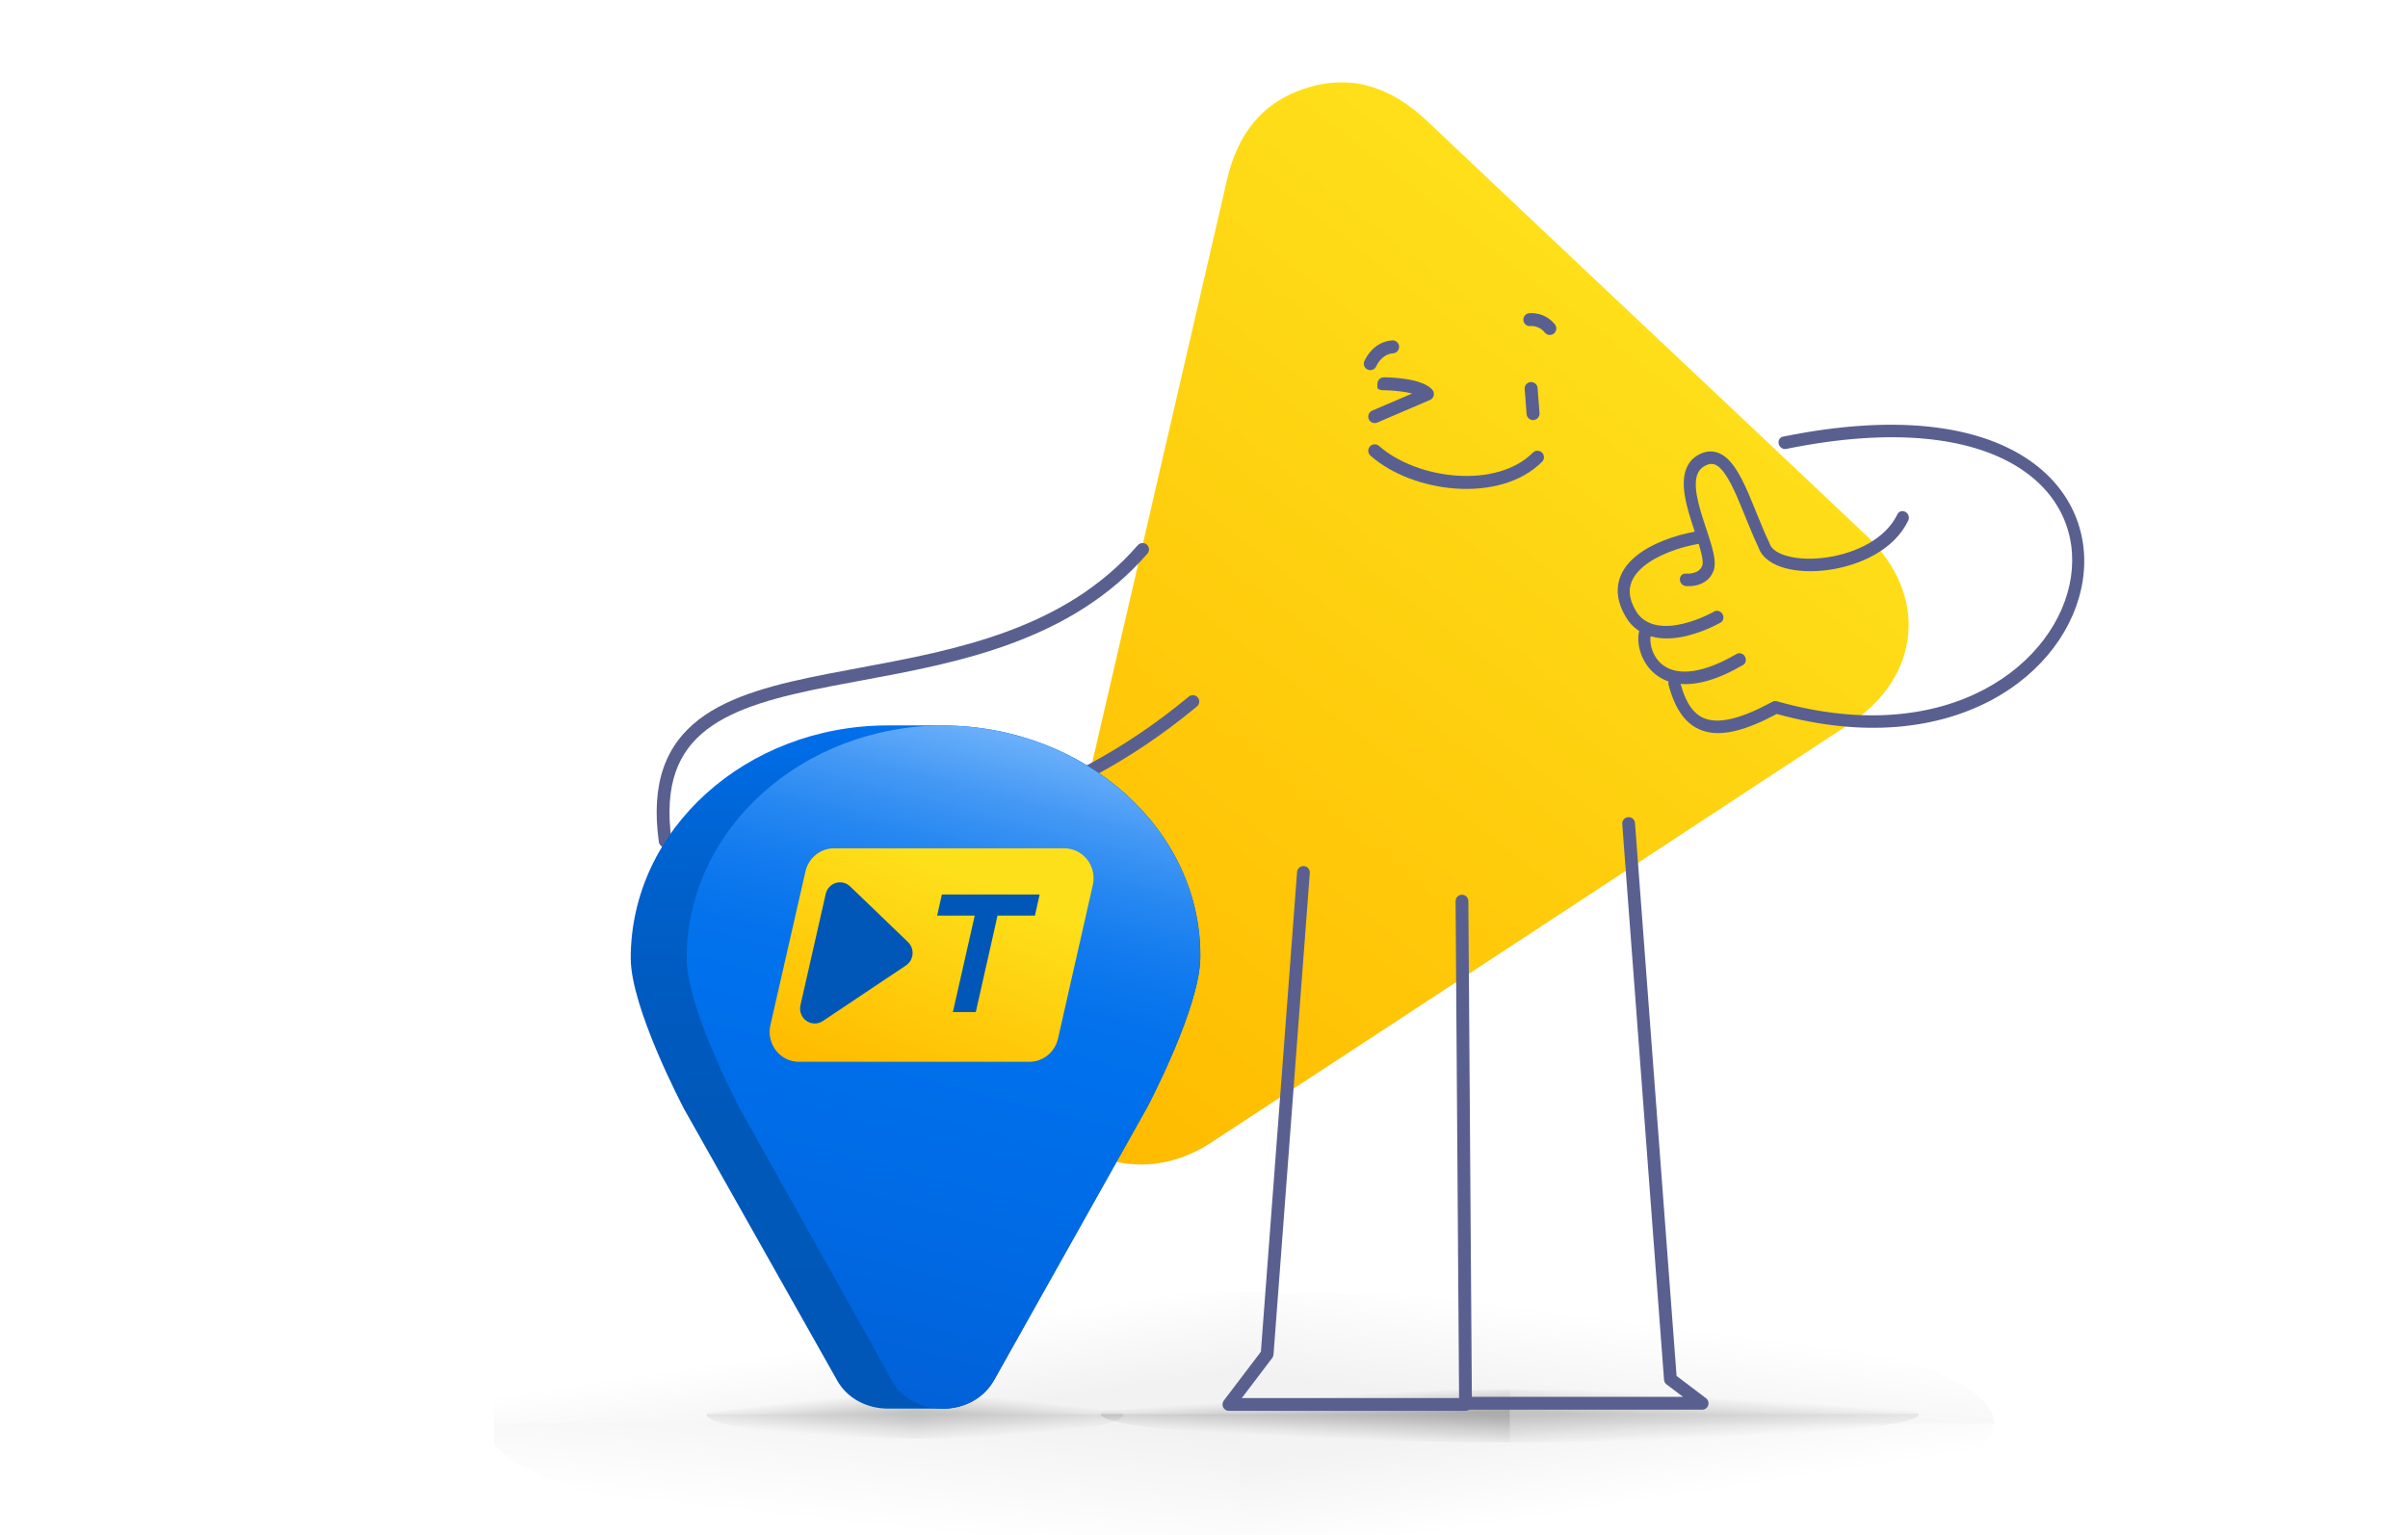 <svg width="229" height="146" viewBox="0 0 229 146" fill="none" xmlns="http://www.w3.org/2000/svg">
<g clip-path="url(#clip0_14096_13524)">
<g clip-path="url(#clip1_14096_13524)">
<path opacity="0.3" d="M143.589 132.202V134.508H104.68C104.68 133.234 121.613 132.201 142.502 132.201C142.865 132.201 143.228 132.201 143.589 132.201V132.202Z" fill="url(#paint0_linear_14096_13524)"/>
<path opacity="0.2" d="M143.589 132.202V134.508H182.499C182.499 133.234 165.566 132.201 144.677 132.201C144.314 132.201 143.951 132.201 143.589 132.201V132.202Z" fill="url(#paint1_linear_14096_13524)"/>
<path opacity="0.3" d="M104.68 134.508H143.589V137.199C121.998 137.158 104.68 135.968 104.68 134.508Z" fill="url(#paint2_linear_14096_13524)"/>
<path opacity="0.2" d="M182.499 134.508H143.589V137.199C165.181 137.158 182.499 135.968 182.499 134.508Z" fill="url(#paint3_linear_14096_13524)"/>
<path opacity="0.2" d="M87.009 132.559V134.536H67.197C67.197 133.444 75.819 132.559 86.455 132.559C86.64 132.559 86.825 132.559 87.009 132.559V132.559Z" fill="url(#paint4_linear_14096_13524)"/>
<path opacity="0.2" d="M87.009 132.559V134.536H106.821C106.821 133.444 98.199 132.559 87.563 132.559C87.378 132.559 87.193 132.559 87.009 132.559V132.559Z" fill="url(#paint5_linear_14096_13524)"/>
<path opacity="0.2" d="M67.197 134.536H87.009V136.842C76.015 136.808 67.197 135.787 67.197 134.536Z" fill="url(#paint6_linear_14096_13524)"/>
<path opacity="0.2" d="M106.821 134.536H87.009V136.842C98.003 136.808 106.821 135.787 106.821 134.536Z" fill="url(#paint7_linear_14096_13524)"/>
<path opacity="0.05" d="M46.14 135.402H117.888V148.622C78.074 148.423 46.14 142.574 46.14 135.402Z" fill="url(#paint8_linear_14096_13524)"/>
<path opacity="0.05" d="M117.888 122.926V135.407H46.137C46.137 128.513 77.362 122.92 115.882 122.92C116.552 122.92 117.222 122.92 117.888 122.92V122.926Z" fill="url(#paint9_linear_14096_13524)"/>
<path opacity="0.05" d="M117.888 135.407H189.639C189.639 128.513 158.413 122.92 119.893 122.92C119.223 122.92 118.554 122.92 117.888 122.92V135.407Z" fill="url(#paint10_linear_14096_13524)"/>
<g opacity="0.05">
<path d="M189.632 135.402H117.884V148.622C157.698 148.423 189.632 142.574 189.632 135.402Z" fill="url(#paint11_linear_14096_13524)" style="mix-blend-mode:multiply"/>
</g>
<path d="M98.041 102.013C97.774 100.454 97.847 98.861 98.192 97.316C99.055 93.476 99.96 89.417 100.897 85.366C106.156 62.62 111.442 39.882 116.682 17.132C117.672 12.824 119.986 9.649 124.398 8.327C128.837 6.998 132.517 8.474 135.767 11.556C149.637 24.695 163.572 37.771 177.453 50.904C183.444 56.571 182.724 64.376 175.824 68.907C155.596 82.194 135.365 95.481 115.107 108.727C108.373 113.129 100.096 110.113 98.168 102.625C98.118 102.425 98.076 102.221 98.041 102.013Z" fill="url(#paint12_linear_14096_13524)"/>
<path fill-rule="evenodd" clip-rule="evenodd" d="M154.836 77.729C155.171 77.703 155.463 77.955 155.488 78.291L159.441 130.878L162.237 132.995C162.446 133.153 162.531 133.427 162.448 133.676C162.365 133.924 162.132 134.092 161.871 134.092H139.369C139.035 134.092 138.763 133.821 138.761 133.486L138.425 85.723C138.423 85.386 138.693 85.111 139.029 85.109C139.365 85.107 139.639 85.378 139.641 85.715L139.973 132.872L160.057 132.872L158.489 131.685C158.35 131.579 158.262 131.419 158.249 131.244L154.275 78.382C154.25 78.046 154.501 77.754 154.836 77.729Z" fill="#596090"/>
<path fill-rule="evenodd" clip-rule="evenodd" d="M124.003 82.383C124.338 82.409 124.589 82.702 124.563 83.038L121.111 128.849C121.102 128.966 121.059 129.079 120.988 129.172L118.095 132.983L139.369 132.983C139.705 132.983 139.977 133.256 139.977 133.592C139.978 133.929 139.705 134.202 139.369 134.202H116.868C116.637 134.202 116.426 134.071 116.323 133.863C116.22 133.655 116.244 133.407 116.384 133.223L119.911 128.577L123.35 82.945C123.376 82.609 123.668 82.358 124.003 82.383Z" fill="#596090"/>
<path fill-rule="evenodd" clip-rule="evenodd" d="M161.277 45.819C161.329 45.08 161.602 44.556 162.248 44.256C162.503 44.138 162.709 44.114 162.879 44.136C163.049 44.159 163.223 44.233 163.41 44.377C163.807 44.681 164.212 45.255 164.64 46.084C165.061 46.899 165.465 47.881 165.893 48.935C165.92 49.003 165.948 49.072 165.976 49.14C166.368 50.109 166.78 51.126 167.231 52.071C167.596 53.135 168.657 53.744 169.79 54.049C170.976 54.368 172.446 54.416 173.935 54.205C176.883 53.786 180.15 52.304 181.479 49.503C181.615 49.218 181.493 48.854 181.208 48.691C180.922 48.529 180.58 48.629 180.444 48.914C179.339 51.244 176.496 52.627 173.697 53.025C172.312 53.222 170.999 53.167 169.998 52.897C168.959 52.618 168.441 52.167 168.3 51.726C168.291 51.698 168.28 51.671 168.267 51.644C167.828 50.726 167.425 49.731 167.023 48.74C166.997 48.675 166.97 48.609 166.944 48.543C166.52 47.499 166.094 46.461 165.641 45.583C165.194 44.718 164.68 43.925 164.046 43.438C163.718 43.187 163.349 43.009 162.94 42.955C162.531 42.901 162.122 42.975 161.719 43.162C160.648 43.659 160.208 44.59 160.134 45.645C160.063 46.659 160.323 47.818 160.641 48.906C160.802 49.457 160.984 50.008 161.157 50.53L161.171 50.573C159.322 50.909 157.01 51.683 155.489 52.976C154.694 53.652 154.071 54.507 153.893 55.561C153.712 56.633 154.007 57.807 154.851 59.053C154.86 59.066 154.869 59.078 154.878 59.09C155.184 59.481 155.527 59.788 155.893 60.026C155.745 60.547 155.778 61.24 155.97 61.908C156.194 62.691 156.66 63.534 157.453 64.158C157.809 64.438 158.216 64.664 158.676 64.821C158.649 64.92 158.648 65.029 158.677 65.138C159.289 67.442 160.34 69.094 162.198 69.586C163.918 70.041 166.135 69.43 168.971 67.911C185.752 72.561 196.739 64.094 198.075 55.176C198.751 50.667 196.924 46.107 192.203 43.272C187.53 40.467 180.095 39.391 169.558 41.534C169.252 41.596 169.072 41.908 169.155 42.231C169.237 42.554 169.552 42.765 169.857 42.703C180.272 40.585 187.377 41.705 191.687 44.292C195.949 46.852 197.546 50.883 196.943 54.909C195.727 63.022 185.431 71.36 168.978 66.703C168.838 66.663 168.694 66.678 168.572 66.745C165.658 68.331 163.708 68.779 162.402 68.433C161.226 68.122 160.391 67.1 159.822 65.056C161.344 65.183 163.304 64.686 165.767 63.253C166.034 63.098 166.113 62.737 165.943 62.447C165.774 62.157 165.42 62.048 165.153 62.204C161.259 64.469 159.14 64.046 158.1 63.228C157.561 62.804 157.229 62.218 157.066 61.648C156.93 61.174 156.926 60.77 156.975 60.52C158.134 60.865 159.387 60.732 160.418 60.484C161.306 60.27 162.107 59.954 162.683 59.693C162.972 59.563 163.207 59.445 163.37 59.359C163.452 59.316 163.516 59.281 163.561 59.257C163.583 59.245 163.6 59.235 163.612 59.228L163.627 59.22L163.631 59.217L163.632 59.217C163.632 59.217 163.633 59.216 163.325 58.691L163.632 59.217C163.899 59.061 163.979 58.7 163.809 58.41C163.639 58.121 163.285 58.011 163.018 58.167M163.018 58.167L163.016 58.168L163.007 58.173L162.965 58.197C162.927 58.218 162.87 58.249 162.795 58.288C162.647 58.366 162.43 58.474 162.162 58.596C161.623 58.839 160.886 59.129 160.082 59.323C158.42 59.723 156.756 59.653 155.759 58.398C155.067 57.37 154.906 56.534 155.022 55.851C155.141 55.147 155.571 54.5 156.253 53.92C157.603 52.773 159.767 52.039 161.546 51.729C161.574 51.822 161.602 51.914 161.628 52.004C161.762 52.46 161.857 52.853 161.899 53.177C161.942 53.511 161.92 53.706 161.88 53.808C161.721 54.219 161.382 54.416 161.014 54.506C160.833 54.551 160.659 54.565 160.531 54.567C160.467 54.568 160.416 54.566 160.384 54.564C160.367 54.563 160.356 54.562 160.349 54.562L160.346 54.562L160.344 54.561C160.029 54.527 159.765 54.762 159.753 55.088C159.742 55.415 159.989 55.709 160.305 55.745L160.326 55.153C160.305 55.745 160.305 55.745 160.305 55.745L160.308 55.745L160.31 55.745L160.317 55.746L160.339 55.748C160.356 55.75 160.379 55.752 160.407 55.753C160.463 55.756 160.541 55.759 160.635 55.757C160.821 55.754 161.077 55.734 161.355 55.666C161.908 55.53 162.614 55.182 162.947 54.323C163.092 53.951 163.088 53.516 163.034 53.105C162.979 52.683 162.863 52.216 162.722 51.737C162.587 51.275 162.423 50.781 162.258 50.283L162.237 50.219C162.064 49.695 161.889 49.164 161.735 48.639C161.424 47.574 161.222 46.599 161.277 45.819" fill="#596090"/>
<path d="M81.934 64.726C91.067 63.033 101.843 61.035 109.122 52.66C109.342 52.406 109.315 52.023 109.06 51.803C108.806 51.583 108.42 51.611 108.2 51.864C101.218 59.898 90.885 61.822 81.699 63.532C80.706 63.717 79.726 63.899 78.765 64.087C73.904 65.035 69.473 66.125 66.465 68.438C64.942 69.609 63.78 71.095 63.106 73.022C62.436 74.941 62.263 77.259 62.655 80.083C62.701 80.415 63.009 80.647 63.343 80.601C63.676 80.555 63.909 80.249 63.863 79.916C63.49 77.226 63.668 75.111 64.258 73.421C64.846 71.74 65.855 70.442 67.21 69.4C69.957 67.288 74.103 66.234 78.999 65.279C79.953 65.093 80.933 64.912 81.934 64.726Z" fill="#596090"/>
<path d="M113.05 66.264C106.993 71.286 100.285 74.916 93.908 76.494C87.533 78.072 81.545 77.589 76.837 74.478C76.342 74.136 76.116 73.716 76.064 73.327C76.012 72.933 76.134 72.524 76.424 72.19C76.981 71.55 78.325 71.07 80.424 72.095C81.815 72.775 82.953 72.964 83.766 72.973C84.171 72.978 84.491 72.937 84.718 72.892C84.831 72.87 84.921 72.847 84.986 72.828C85.019 72.818 85.046 72.81 85.066 72.803L85.091 72.794L85.104 72.789L85.106 72.788C85.106 72.788 85.034 72.599 84.887 72.221L85.107 72.788C85.421 72.666 85.577 72.314 85.455 72.001C85.334 71.691 84.985 71.535 84.673 71.652L84.671 71.653C84.667 71.654 84.657 71.657 84.642 71.662C84.611 71.671 84.557 71.685 84.482 71.7C84.332 71.73 84.095 71.761 83.779 71.758C83.15 71.751 82.191 71.605 80.961 71.004C78.552 69.827 76.544 70.199 75.503 71.394C74.995 71.978 74.755 72.731 74.855 73.486C74.956 74.247 75.394 74.961 76.148 75.481L76.157 75.487C81.237 78.847 87.609 79.305 94.202 77.673C100.795 76.042 107.665 72.309 113.83 67.198C114.089 66.983 114.124 66.6 113.909 66.343C113.694 66.084 113.309 66.049 113.05 66.264Z" fill="#596090"/>
<path fill-rule="evenodd" clip-rule="evenodd" d="M145.487 30.404L145.403 29.793C145.066 29.84 144.83 30.151 144.876 30.488C144.922 30.823 145.229 31.058 145.564 31.016L145.579 31.015C145.595 31.013 145.625 31.012 145.665 31.012C145.746 31.013 145.864 31.022 146.001 31.053C146.271 31.115 146.614 31.265 146.908 31.632C147.122 31.897 147.51 31.939 147.775 31.726C148.041 31.513 148.083 31.125 147.87 30.859C147.367 30.233 146.758 29.962 146.277 29.852C146.038 29.797 145.83 29.781 145.679 29.779C145.603 29.779 145.54 29.781 145.493 29.785C145.47 29.786 145.45 29.788 145.435 29.79L145.416 29.792L145.409 29.793L145.406 29.793L145.404 29.793C145.404 29.793 145.403 29.793 145.487 30.404ZM133.054 32.949C133.078 33.289 132.822 33.584 132.482 33.607C131.837 33.652 131.24 34.074 130.872 34.858C130.727 35.166 130.36 35.298 130.052 35.153C129.743 35.008 129.611 34.641 129.756 34.333C130.273 33.234 131.215 32.46 132.396 32.377C132.736 32.353 133.031 32.61 133.054 32.949ZM130.99 36.505C130.99 36.165 131.266 35.889 131.606 35.889L131.61 35.889C131.606 35.889 131.606 35.889 131.606 35.889L131.61 35.889L131.618 35.889L131.649 35.889C131.675 35.889 131.713 35.89 131.76 35.891C131.856 35.893 131.992 35.897 132.157 35.905C132.487 35.92 132.94 35.952 133.424 36.016C133.905 36.079 134.434 36.176 134.913 36.328C135.373 36.475 135.87 36.698 136.204 37.062C136.339 37.209 136.394 37.413 136.352 37.608C136.31 37.803 136.176 37.966 135.992 38.045L130.98 40.194C130.667 40.328 130.304 40.184 130.17 39.871C130.036 39.558 130.181 39.195 130.494 39.061L134.292 37.432C133.97 37.348 133.614 37.285 133.263 37.238C132.823 37.18 132.406 37.151 132.099 37.136C131.945 37.129 131.82 37.126 131.735 37.124C131.692 37.123 131.659 37.122 131.637 37.122L131.612 37.122C131.612 37.122 130.99 37.146 130.99 36.841M145.564 36.341C145.903 36.315 146.199 36.569 146.226 36.909L146.409 39.297C146.435 39.637 146.181 39.933 145.841 39.959C145.502 39.985 145.206 39.731 145.179 39.392L144.996 37.003C144.97 36.663 145.224 36.367 145.564 36.341ZM130.275 42.469C130.501 42.214 130.89 42.19 131.145 42.416C132.933 43.998 135.728 45.05 138.545 45.242C141.368 45.434 144.076 44.756 145.777 43.056C146.018 42.815 146.408 42.815 146.649 43.056C146.89 43.297 146.89 43.687 146.649 43.928C144.605 45.971 141.486 46.678 138.461 46.472C135.432 46.266 132.36 45.138 130.328 43.339C130.073 43.114 130.049 42.724 130.275 42.469Z" fill="#596090"/>
<path d="M89.782 69H84.464C70.953 69 59.982 78.902 59.982 91.144C59.982 95.815 64.829 105.047 65.064 105.501L79.617 131.313C80.547 132.985 82.394 133.988 84.464 133.988H89.782C91.741 133.988 93.588 132.985 94.517 131.313L109.07 105.382C109.306 104.94 114.153 95.707 114.153 91.025C114.264 79.009 103.294 69.108 89.782 69Z" fill="url(#paint13_linear_14096_13524)"/>
<path d="M89.782 69C76.27 69 65.3 78.902 65.3 91.144C65.3 95.815 70.147 105.047 70.382 105.501L82.158 126.535L84.811 131.325C85.741 132.997 87.588 134 89.658 134C91.617 134 93.463 132.997 94.505 131.325L109.058 105.394C109.293 104.952 114.14 95.719 114.14 91.037C114.252 79.021 103.281 69.119 89.769 69.012L89.782 69Z" fill="url(#paint14_linear_14096_13524)"/>
<path d="M101.228 80.692H79.307C78.677 80.695 78.067 80.914 77.576 81.314C77.084 81.714 76.739 82.272 76.598 82.896L73.263 97.517C73.168 97.934 73.167 98.367 73.26 98.784C73.353 99.202 73.537 99.592 73.799 99.927C74.06 100.262 74.392 100.532 74.771 100.718C75.149 100.903 75.564 101 75.984 101H97.906C98.535 100.997 99.145 100.778 99.637 100.378C100.129 99.978 100.473 99.421 100.615 98.796L103.93 84.167C104.023 83.752 104.023 83.322 103.931 82.907C103.839 82.493 103.656 82.104 103.397 81.771C103.138 81.437 102.808 81.167 102.433 80.981C102.058 80.794 101.646 80.695 101.228 80.692V80.692Z" fill="url(#paint15_linear_14096_13524)"/>
<path d="M80.851 84.32L86.349 89.61C86.502 89.757 86.621 89.938 86.696 90.138C86.771 90.339 86.8 90.554 86.782 90.768C86.764 90.981 86.698 91.188 86.591 91.372C86.483 91.556 86.335 91.713 86.159 91.832L78.25 97.124C78.018 97.28 77.744 97.361 77.466 97.357C77.187 97.353 76.916 97.265 76.687 97.103C76.459 96.942 76.282 96.714 76.182 96.45C76.081 96.185 76.06 95.896 76.122 95.62L78.524 85.035C78.578 84.789 78.696 84.563 78.864 84.379C79.033 84.195 79.246 84.059 79.483 83.987C79.72 83.914 79.971 83.906 80.211 83.965C80.452 84.024 80.673 84.146 80.851 84.32V84.32Z" fill="#0057B7"/>
<path d="M94.866 87.093L92.797 96.272H90.617L92.696 87.091H89.122L89.573 85.085H98.871L98.423 87.091L94.866 87.093Z" fill="#0057B7"/>
</g>
</g>
<defs>
<linearGradient id="paint0_linear_14096_13524" x1="126.566" y1="135.277" x2="126.414" y2="132.772" gradientUnits="userSpaceOnUse">
<stop offset="0.01" stop-opacity="0.99"/>
<stop offset="0.991" stop-opacity="0"/>
</linearGradient>
<linearGradient id="paint1_linear_14096_13524" x1="160.612" y1="135.277" x2="160.765" y2="132.772" gradientUnits="userSpaceOnUse">
<stop offset="0.01" stop-opacity="0.99"/>
<stop offset="0.991" stop-opacity="0"/>
</linearGradient>
<linearGradient id="paint2_linear_14096_13524" x1="129.485" y1="133.931" x2="129.332" y2="137.011" gradientUnits="userSpaceOnUse">
<stop stop-opacity="0.99"/>
<stop offset="0.991" stop-opacity="0"/>
</linearGradient>
<linearGradient id="paint3_linear_14096_13524" x1="157.694" y1="133.931" x2="157.846" y2="137.011" gradientUnits="userSpaceOnUse">
<stop stop-opacity="0.99"/>
<stop offset="0.991" stop-opacity="0"/>
</linearGradient>
<linearGradient id="paint4_linear_14096_13524" x1="78.341" y1="135.195" x2="78.123" y2="133.063" gradientUnits="userSpaceOnUse">
<stop offset="0.01" stop-opacity="0.99"/>
<stop offset="0.991" stop-opacity="0"/>
</linearGradient>
<linearGradient id="paint5_linear_14096_13524" x1="95.677" y1="135.195" x2="95.895" y2="133.063" gradientUnits="userSpaceOnUse">
<stop offset="0.01" stop-opacity="0.99"/>
<stop offset="0.991" stop-opacity="0"/>
</linearGradient>
<linearGradient id="paint6_linear_14096_13524" x1="79.827" y1="134.041" x2="79.609" y2="136.67" gradientUnits="userSpaceOnUse">
<stop stop-opacity="0.99"/>
<stop offset="0.991" stop-opacity="0"/>
</linearGradient>
<linearGradient id="paint7_linear_14096_13524" x1="94.191" y1="134.041" x2="94.409" y2="136.67" gradientUnits="userSpaceOnUse">
<stop stop-opacity="0.99"/>
<stop offset="0.991" stop-opacity="0"/>
</linearGradient>
<linearGradient id="paint8_linear_14096_13524" x1="91.878" y1="134.259" x2="90.613" y2="146.268" gradientUnits="userSpaceOnUse">
<stop offset="0.01" stop-opacity="0.99"/>
<stop offset="0.991" stop-opacity="0"/>
</linearGradient>
<linearGradient id="paint9_linear_14096_13524" x1="86.497" y1="135.015" x2="85.241" y2="126.823" gradientUnits="userSpaceOnUse">
<stop offset="0.01" stop-opacity="0.99"/>
<stop offset="0.991" stop-opacity="0"/>
</linearGradient>
<linearGradient id="paint10_linear_14096_13524" x1="153.315" y1="135.015" x2="154.575" y2="125.293" gradientUnits="userSpaceOnUse">
<stop offset="0.01" stop-opacity="0.99"/>
<stop offset="0.991" stop-opacity="0"/>
</linearGradient>
<linearGradient id="paint11_linear_14096_13524" x1="153.315" y1="134.259" x2="154.804" y2="144.122" gradientUnits="userSpaceOnUse">
<stop stop-opacity="0.99"/>
<stop offset="0.907" stop-opacity="0"/>
</linearGradient>
<linearGradient id="paint12_linear_14096_13524" x1="97.124" y1="102.727" x2="156.269" y2="26.432" gradientUnits="userSpaceOnUse">
<stop stop-color="#FFBB00"/>
<stop offset="1" stop-color="#FEE01A"/>
</linearGradient>
<linearGradient id="paint13_linear_14096_13524" x1="87.067" y1="134.119" x2="87.067" y2="69.036" gradientUnits="userSpaceOnUse">
<stop stop-color="#0057B7"/>
<stop offset="0.42" stop-color="#0058B9"/>
<stop offset="0.63" stop-color="#005BC1"/>
<stop offset="0.8" stop-color="#0062CE"/>
<stop offset="0.94" stop-color="#006AE1"/>
<stop offset="1" stop-color="#0070EC"/>
</linearGradient>
<linearGradient id="paint14_linear_14096_13524" x1="76.865" y1="135.983" x2="95.822" y2="63.627" gradientUnits="userSpaceOnUse">
<stop stop-color="#015ED5"/>
<stop offset="0.29" stop-color="#006AE4"/>
<stop offset="0.53" stop-color="#0070EC"/>
<stop offset="0.6" stop-color="#0472EC"/>
<stop offset="0.68" stop-color="#117AEE"/>
<stop offset="0.76" stop-color="#2687F1"/>
<stop offset="0.84" stop-color="#4599F5"/>
<stop offset="0.92" stop-color="#6BB0FA"/>
<stop offset="0.99" stop-color="#90C6FF"/>
</linearGradient>
<linearGradient id="paint15_linear_14096_13524" x1="72.913" y1="99.413" x2="81.447" y2="78.858" gradientUnits="userSpaceOnUse">
<stop stop-color="#FFBB00"/>
<stop offset="1" stop-color="#FEE01A"/>
</linearGradient>
<clipPath id="clip0_14096_13524">
<rect width="229" height="146" fill="white"/>
</clipPath>
<clipPath id="clip1_14096_13524">
<rect width="160" height="160" fill="white" transform="translate(47 -7)"/>
</clipPath>
</defs>
</svg>
